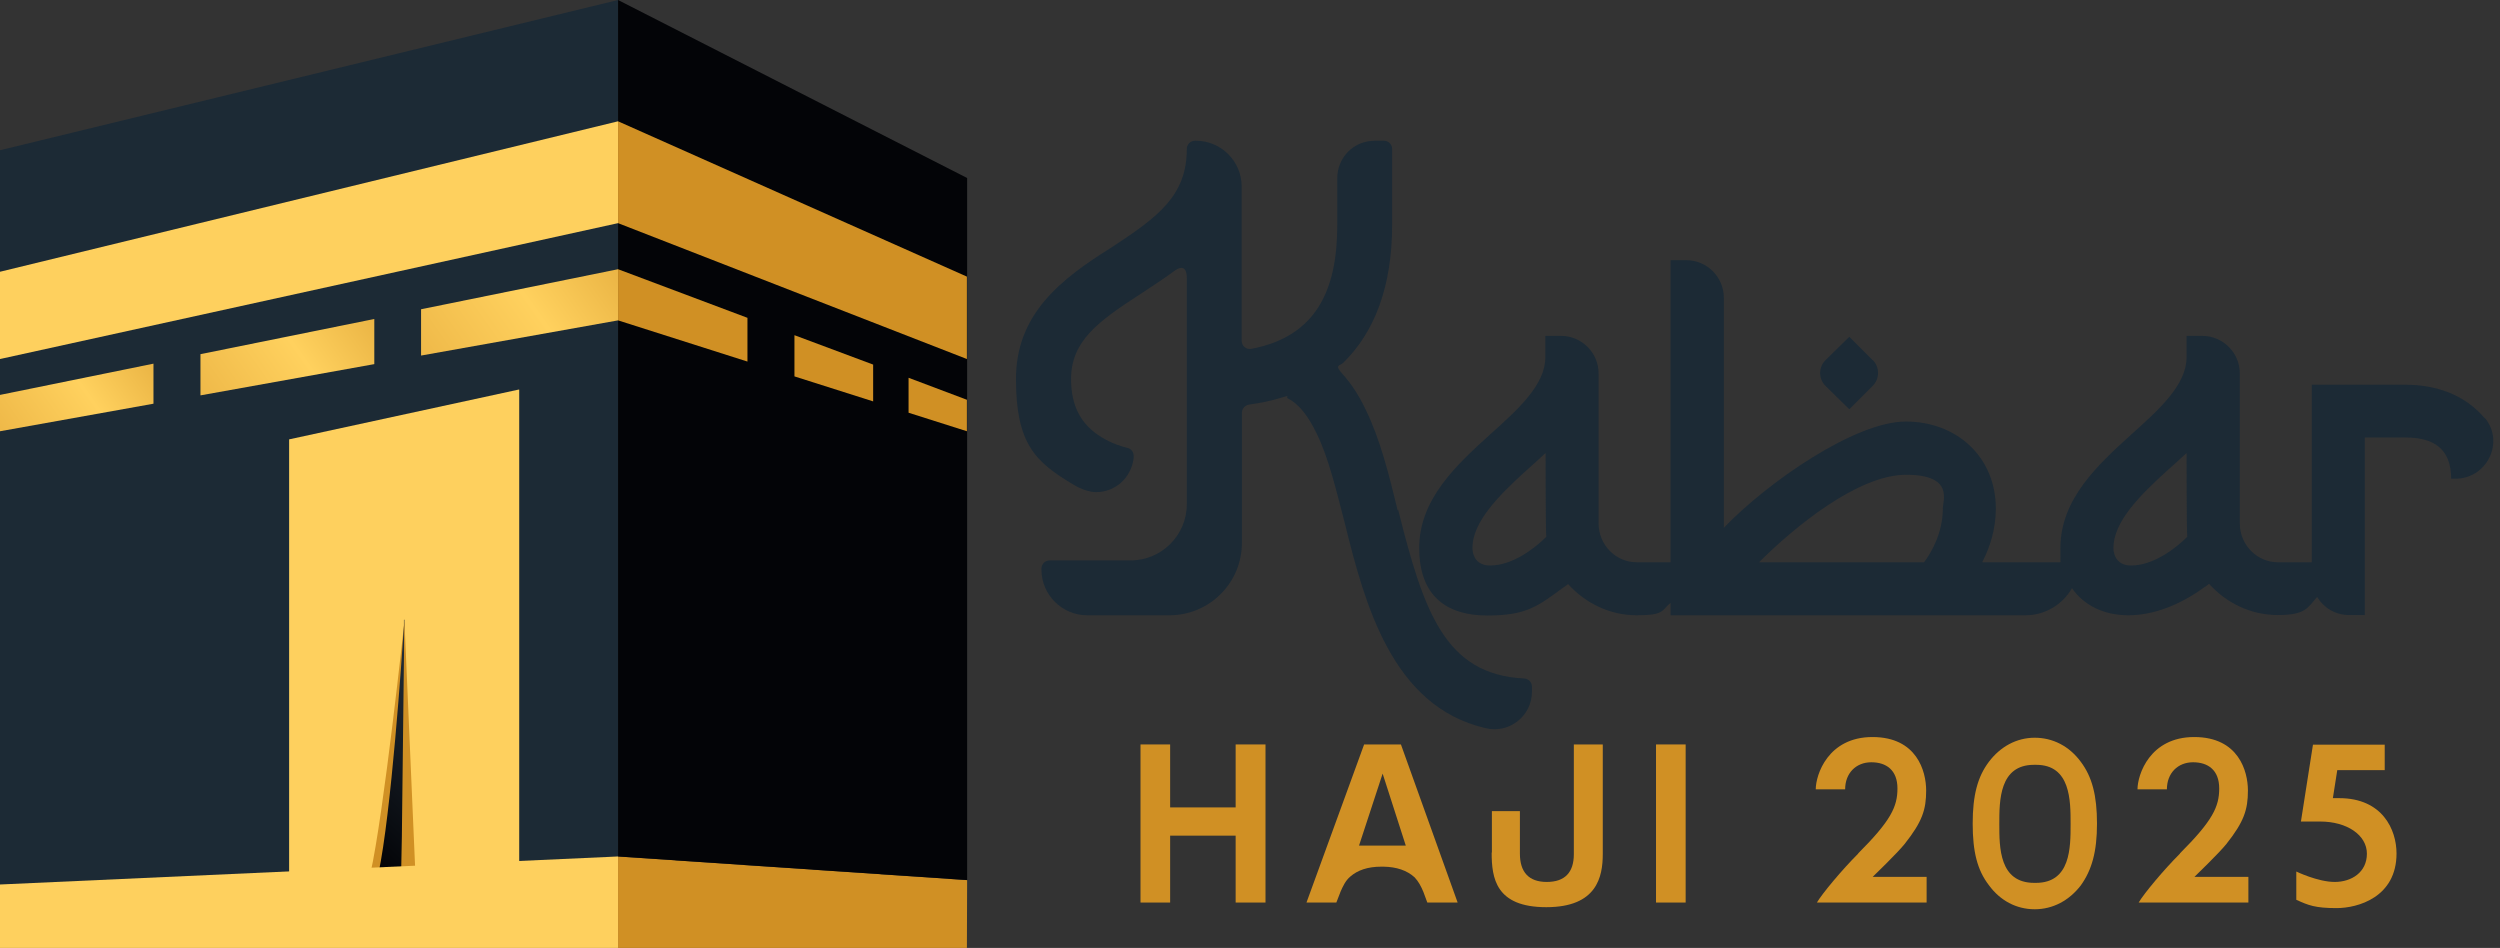<?xml version="1.0" encoding="UTF-8"?> <svg id="Layer_1" xmlns="http://www.w3.org/2000/svg" xmlns:xlink="http://www.w3.org/1999/xlink" version="1.1" viewBox="0 0 1080 409.5"><rect x="0" y="0" width="1080" height="409.5" fill="#333333" stroke="none"/><defs><style>.st0{fill:#1c2a35}.st1{fill:url(#linear-gradient2)}.st2{fill:url(#linear-gradient1)}.st3{fill:url(#linear-gradient3)}.st4{fill:url(#linear-gradient4)}.st5{fill:url(#linear-gradient)}.st6{fill:#1c2a35}.st7{fill:#d09024}.st8{fill:#fed05e}.st9{fill:#030407}</style><linearGradient id="linear-gradient" x1="-96.1" y1="145.8" x2="94.6" y2="281.1" gradientTransform="translate(0 410) scale(1 -1)" gradientUnits="userSpaceOnUse"><stop offset="0" stop-color="#bc6e06"/><stop offset=".7" stop-color="#ffd15e"/><stop offset="1" stop-color="#d09024"/></linearGradient><linearGradient id="linear-gradient1" x1="-22.4" y1="150.9" x2="193.8" y2="304.2" gradientTransform="translate(0 410) scale(1 -1)" gradientUnits="userSpaceOnUse"><stop offset="0" stop-color="#bc6e06"/><stop offset=".7" stop-color="#ffd15e"/><stop offset="1" stop-color="#d09024"/></linearGradient><linearGradient id="linear-gradient2" x1="58.6" y1="156.3" x2="303.4" y2="329.9" gradientTransform="translate(0 410) scale(1 -1)" gradientUnits="userSpaceOnUse"><stop offset="0" stop-color="#bc6e06"/><stop offset=".7" stop-color="#ffd15e"/><stop offset="1" stop-color="#d09024"/></linearGradient><linearGradient id="linear-gradient3" x1="126.7" y1="38.7" x2="124.9" y2="37.6" gradientTransform="translate(0 410) scale(1 -1)" gradientUnits="userSpaceOnUse"><stop offset="0" stop-color="#fff"/><stop offset="1" stop-color="#ffe7d9"/></linearGradient><linearGradient id="linear-gradient4" x1="218.6" y1="-58.2" x2="143.7" y2="-134.3" gradientTransform="translate(0 223.8) rotate(-1.4) scale(1 -1) skewX(1.4)" gradientUnits="userSpaceOnUse"><stop offset="0" stop-color="#2e3d4c"/><stop offset="1" stop-color="#030407"/></linearGradient></defs><g><g><polygon class="st7" points="417.7 409.5 267 409.5 267 370 417.8 380.2 417.7 409.5"/><polygon class="st0" points="0 64.9 0 387.9 267 370 267 0 0 64.9"/><polygon class="st9" points="417.8 76.9 417.8 380.2 267 370 267 0 417.8 76.9"/><polygon class="st7" points="417.7 119.5 267 52.4 267 96.4 417.7 155.1 417.7 119.5"/><polygon class="st8" points="0 155.1 267 96.4 267 52.4 0 117.4 0 155.1"/><polygon class="st7" points="267 116.3 322.9 137.3 322.9 156.2 267 138.4 267 116.3"/><polygon class="st7" points="377.2 157.5 377.2 173.4 343.2 162.6 343.2 144.8 377.2 157.5"/><polygon class="st7" points="417.7 172.7 417.7 186.3 392.5 178.3 392.5 163.2 417.7 172.7"/><polygon class="st5" points="0 170.6 66.3 157.1 66.3 174.4 0 186.3 0 170.6"/><polygon class="st2" points="161.7 137.8 161.7 157.3 86.6 170.8 86.6 153 161.7 137.8"/><polygon class="st1" points="267 116.3 267 138.4 181.9 153.6 181.9 133.6 267 116.3"/><path class="st3" d="M127.4,371.4c-1.4,0-2.3.1-2.3.1h0s2.3-.1,2.3-.1Z"/><path class="st8" d="M224.3,168.3v204.8l-49.6,3.5-6.7.5-4.5.3-3.6.2-3.2.2c-.3,0-.7,0-1.1,0-.9,0-2,.1-3.3.2-1.1,0-2.3.1-3.5.2-1.2,0-2.6.2-3.9.3-.9,0-1.8.1-2.7.2-.5,0-.9,0-1.4.1-.9,0-1.8.1-2.7.2-2.8.2-5.4.4-7.6.6h-1.7c-.6.2-1.1.2-1.6.2-1.4.1-2.3.2-2.3.2v-190.2l99.1-21.5Z"/><path class="st7" d="M174.7,267.7s0,.2,0,.5c0,.3,0,.8,0,1.4,0,.2,0,.4,0,.6l-3.3,83.7-3.3,23-4.5.3-3.6.2c5.7-24.9,14.8-109.8,14.8-109.8Z"/><path class="st4" d="M174.7,267.7v108.8l-6.7.5-4.5.3c5.5-25.9,10.1-93,11-107,0-.2,0-.4,0-.6,0-.6,0-1.1,0-1.4,0-.4,0-.5,0-.5Z"/><polygon class="st7" points="174.7 376.6 173.3 376.9 173.6 361.6 174.7 267.7 179.4 376.2 174.7 376.6"/><polygon class="st8" points="0 409.5 267 409.5 267 370 0 382.1 0 409.5"/></g><g><path class="st6" d="M603.8,220.5c-3.8-15.7-7.6-30.8-13.8-43.5-2.9-6.1-6.2-11.2-10-15.4s-1.1-3.5.2-4.8c13.7-13.3,21.2-33.3,21.2-59.5v-33c0-1.9-1.6-3.5-3.5-3.5h-4c-9.2,0-16.2,7.3-16.2,16.2v20.3c0,28.3-9.3,48.1-37.1,53.4-2.2.4-4.2-1.2-4.2-3.5v-66.7c0-10.8-8.9-19.7-19.7-19.7h-.5c-1.9,0-3.5,1.6-3.5,3.5h0c0,20.3-12.4,29.4-32.7,42.7-21.6,13.5-41.1,28.6-41.1,56.7s8.4,35.9,24.9,45.7l1.8,1c0,0,.2,0,.2.1,2.7,1.3,5.3,2.1,7.7,2.1,8.1,0,15-5.9,16.2-14.4s0-.2,0-.3v-.8c.2-1.7-1-3.2-2.6-3.6-2.7-.6-6.9-2-11.2-4.6-8.9-5.4-13.2-13.5-13.2-25.1,0-16.5,11.6-24.9,30.3-37,4.6-3.1,9.4-6.1,14.1-9.6s5.6,0,5.6,2.8v97.8c0,13.4-10.9,24.3-24.3,24.3h-35c-1.9,0-3.5,1.6-3.5,3.5v.5c0,10.8,8.9,19.7,19.7,19.7h35.6c17.3,0,31.3-14,31.3-31.3v-56.2c0-1.7,1.3-3.2,3-3.5,4.9-.7,9.6-1.6,14-3s1.9-.2,2.7.2c5,2.6,8.9,7.6,12.6,15.3,5.1,10.3,8.4,24.3,12.2,38.9,8.6,34.9,20.5,78.9,60.5,88.3,10.3,2.7,20.3-5.1,20.3-15.7v-2.2c0-1.9-1.5-3.4-3.4-3.5-34.2-1.7-43.4-28.9-54.4-72.9Z"/><path class="st6" d="M809,155.6l-10.1-10.1-10.2,10c-3.2,3.1-3.2,8.2,0,11.3l10.2,10,10.1-10.1c3.1-3.1,3.1-8.1,0-11.2Z"/><path class="st6" d="M1073.5,180.8c-8.6-10.3-21.1-14.6-34.3-14.6h-40.5v76.7h-14.6c-9.2,0-16.5-7.6-16.5-16.8v-64.8c0-8.9-7.3-16.2-16.2-16.2h-6.8v9.2c0,11.9-11.6,22.4-24,33.5-14.3,13-30.5,27.8-30.5,48.9s.2,4.2.5,6.2h-34.3c3.2-6.2,5.9-14,5.9-23.2,0-22.4-17-37.6-38.9-37.6s-59.7,26.2-78.6,45.9v-99.4c0-8.9-7.3-16.2-16.2-16.2h-6.8v130.5h-14.6c-9.2,0-16.5-7.6-16.5-16.8v-64.8c0-8.9-7.3-16.2-16.2-16.2h-6.8v9.2c0,11.9-11.6,22.4-24,33.5-14.3,13-30.5,27.8-30.5,48.9s12.2,29.2,29.4,29.2,21.9-4.1,33-12.2c.8-.5,1.3-.8,1.9-1.4,7.3,8.1,17.8,13.5,29.7,13.5s10.6-2,14.6-5.4v5.4h153.4c8.4,0,16-4.7,20-11.7,5.1,7.4,13.8,11.7,24.3,11.7s21.9-4.1,33-12.2c.8-.5,1.3-.8,1.9-1.4,7.3,8.1,17.8,13.5,29.7,13.5s12.8-3,17-7.8c2.8,4.6,7.8,7.8,13.8,7.8h6.8v-76.7h17.6c12.2,0,19.7,4.9,19.7,17.8h1.9c13.5,0,21.3-15.7,12.7-26.2ZM643.7,244.3c-5.9,0-7.6-4.3-7.6-7.6,0-11.1,11.1-22.4,23-33.2,2.7-2.4,5.7-5.1,8.6-7.8,0,0,0,34.3.3,36.2-5.4,5.4-14.9,12.4-24.3,12.4ZM831.2,242.9h-71.3c15.1-15.1,42.7-37.8,63.5-37.8s15.9,11.1,15.9,14.6c0,10.5-4.9,18.9-8.1,23.2ZM920.6,244.3c-5.9,0-7.6-4.3-7.6-7.6,0-11.1,11.1-22.4,23-33.2,2.7-2.4,5.7-5.1,8.6-7.8,0,0,0,34.3.3,36.2-5.4,5.4-14.9,12.4-24.3,12.4Z"/></g></g><g><path class="st7" d="M492.7,321.6h12.8v27.2h28.3v-27.2h12.9v68.3h-12.9v-28.9h-28.3v28.9h-12.8v-68.3Z"/><path class="st7" d="M589.5,321.6h15.7l24.5,68.3h-13.1l-1.7-4.6c-1-2.4-2.1-4.5-3.8-6.3-3.3-3-7.8-4.5-13.4-4.6h-1c-5.8,0-10.2,1.5-13.4,4.3-2.1,1.8-3.1,4.1-4.1,6.3l-1.9,4.9h-12.9l24.9-68.3ZM607.3,365.3l-10-31.1-10.2,31.1h20.1Z"/><path class="st7" d="M644.5,368.3v-17.9h12.1v18.4c0,7.8,3.7,12.2,11.6,12.2s11.7-4.2,11.7-12v-47.4h12.5v47.3c0,9.9-2.5,23-24.4,23s-23.6-12.6-23.6-23.6Z"/><path class="st7" d="M715.4,321.6h12.8v68.3h-12.8v-68.3Z"/><path class="st7" d="M802.7,368.7c14.2-14.2,17-20.2,17-28.1s-4.8-11.3-11.3-11.3-11.3,4.6-11.3,11.7h-12.7c0-6.3,5.3-22.6,24.5-22.6s23.2,14.8,23.2,23.1-1.7,13.5-9.3,23.1c-3.2,4-13.8,14.2-13.8,14.2h23.3v11.1h-47.4c2.3-3.9,10.8-14.1,17.9-21.2Z"/><path class="st7" d="M859.2,382.4c-5-6.5-7-14.4-7-26.6s2.1-20.2,7-26.7c5-6.6,12-10.4,19.8-10.4s14.9,3.6,19.9,10.4c4.9,6.5,7,14.6,7,26.7s-2.2,20-7,26.7c-5,6.5-12,10.3-19.9,10.3s-14.9-3.7-19.8-10.4ZM878.8,381.4h.7c15,0,15-15.2,15-25.4s0-25.6-14.9-25.6h-.9c-15,0-15,15.4-15,25.6s0,25.4,15.1,25.4Z"/><path class="st7" d="M941.7,368.7c14.2-14.2,17-20.2,17-28.1s-4.8-11.3-11.3-11.3-11.3,4.6-11.3,11.7h-12.7c0-6.3,5.3-22.6,24.5-22.6s23.2,14.8,23.2,23.1-1.7,13.5-9.3,23.1c-3.2,4-13.8,14.2-13.8,14.2h23.3v11.1h-47.4c2.3-3.9,10.8-14.1,17.9-21.2Z"/><path class="st7" d="M992,388.7v-12.2s9.3,4.5,16.6,4.5,13.9-4.2,13.9-12.2-8.5-13.9-20.2-13.9h-8.3l5.2-33.2h31v11h-20.5l-1.9,12.1h2.7c18.8,0,24.8,13.7,24.8,23.9,0,18.9-16.7,23.6-25.9,23.6s-12.2-1.2-17.4-3.6Z"/></g></svg>